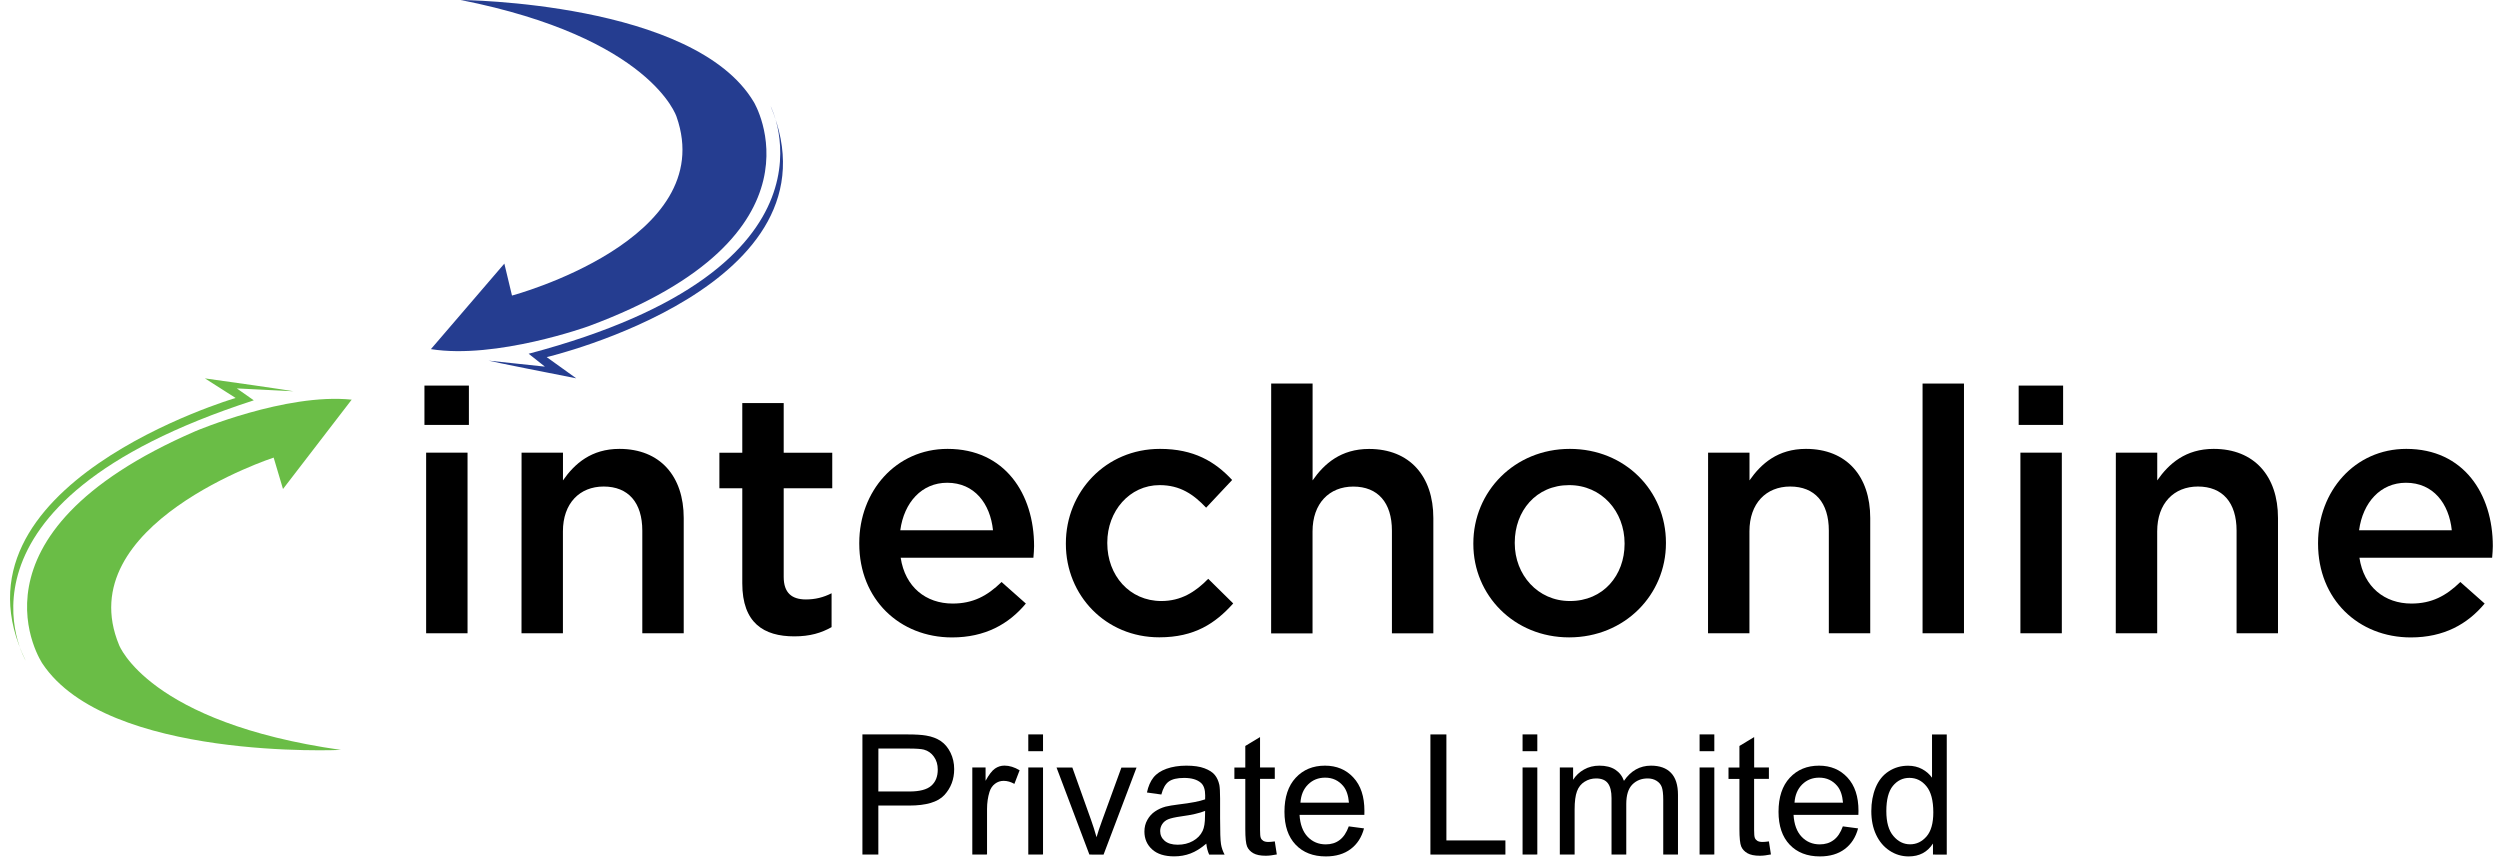 <svg width="244" height="84" viewBox="0 0 244 84" fill="none" xmlns="http://www.w3.org/2000/svg">
<path d="M19.092 42.076C19.092 42.076 27.906 38.342 34.325 39.006L27.62 47.727L26.709 44.662C26.709 44.662 6.736 51.181 11.624 62.96C11.624 62.96 14.501 70.527 33.271 73.191C33.271 73.191 10.481 74.267 4.15 64.778C4.15 64.783 -4.373 52.23 19.092 42.076Z" fill="#6ABD46"/>
<path d="M2.502 64.476C2.502 64.476 -6.52 49.198 24.77 39.072L23.112 37.908L28.631 38.188C28.631 38.188 28.164 38.072 19.998 36.93L22.996 38.841C23.002 38.841 -5.867 47.326 2.502 64.476Z" fill="#6ABD46"/>
<path d="M57.434 31.84C57.434 31.84 48.433 35.091 42.057 34.075L49.224 25.728L49.971 28.847C49.971 28.847 70.262 23.421 66.028 11.384C66.028 11.384 63.562 3.685 44.962 0C44.962 0 67.785 0.165 73.584 9.978C73.584 9.978 81.415 22.965 57.434 31.84Z" fill="#253D90"/>
<path d="M75.21 10.362C75.21 10.362 83.386 26.117 51.596 34.525L53.183 35.783L47.692 35.2C47.692 35.2 48.153 35.338 56.242 36.925L53.359 34.855C53.359 34.855 82.645 27.952 75.21 10.362Z" fill="#253D90"/>
<path d="M41.591 44.179H45.632V61.807H41.591V44.179ZM41.426 37.633H45.764V41.472H41.426V37.633Z" fill="black"/>
<path d="M50.904 44.179H54.946V46.886C56.083 45.25 57.719 43.811 60.454 43.811C64.43 43.811 66.731 46.48 66.731 50.555V61.807H62.689V51.79C62.689 49.05 61.322 47.485 58.916 47.485C56.577 47.485 54.941 49.121 54.941 51.856V61.807H50.899L50.904 44.179Z" fill="black"/>
<path d="M72.447 56.936V47.655H70.212V44.184H72.447V39.341H76.489V44.184H81.228V47.655H76.489V56.304C76.489 57.875 77.291 58.506 78.658 58.506C79.559 58.506 80.361 58.309 81.162 57.902V61.208C80.163 61.774 79.059 62.109 77.522 62.109C74.545 62.109 72.447 60.807 72.447 56.936Z" fill="black"/>
<path d="M96.917 51.757C96.648 49.154 95.116 47.117 92.442 47.117C89.971 47.117 88.235 49.023 87.867 51.757H96.917ZM83.864 53.059V52.993C83.864 47.952 87.439 43.811 92.48 43.811C98.093 43.811 100.926 48.221 100.926 53.295C100.926 53.663 100.893 54.031 100.86 54.432H87.906C88.34 57.304 90.377 58.907 92.98 58.907C94.951 58.907 96.352 58.171 97.752 56.804L100.124 58.907C98.455 60.912 96.149 62.213 92.914 62.213C87.807 62.208 83.864 58.501 83.864 53.059Z" fill="black"/>
<path d="M104.029 53.092V53.026C104.029 48.018 107.9 43.811 113.211 43.811C116.517 43.811 118.587 45.047 120.256 46.848L117.719 49.55C116.484 48.248 115.182 47.348 113.178 47.348C110.24 47.348 108.071 49.885 108.071 52.955V53.02C108.071 56.156 110.24 58.66 113.348 58.66C115.254 58.66 116.654 57.792 117.922 56.491L120.361 58.896C118.625 60.835 116.588 62.202 113.15 62.202C107.906 62.208 104.029 58.1 104.029 53.092Z" fill="black"/>
<path d="M124.067 37.435H128.109V46.886C129.246 45.25 130.882 43.817 133.617 43.817C137.593 43.817 139.894 46.486 139.894 50.56V61.812H135.852V51.796C135.852 49.061 134.485 47.49 132.079 47.49C129.74 47.49 128.104 49.127 128.104 51.867V61.818H124.062L124.067 37.435Z" fill="black"/>
<path d="M158.559 53.092V53.026C158.559 49.923 156.324 47.348 153.15 47.348C149.91 47.348 147.84 49.885 147.84 52.955V53.02C147.84 56.09 150.075 58.66 153.216 58.66C156.489 58.671 158.559 56.134 158.559 53.092ZM143.798 53.092V53.026C143.798 47.985 147.807 43.811 153.216 43.811C158.625 43.811 162.596 47.919 162.596 52.96V53.026C162.596 58.034 158.587 62.208 153.145 62.208C147.774 62.208 143.798 58.1 143.798 53.092Z" fill="black"/>
<path d="M166.709 44.179H170.751V46.886C171.887 45.25 173.524 43.811 176.258 43.811C180.234 43.811 182.535 46.48 182.535 50.555V61.807H178.494V51.79C178.494 49.05 177.126 47.485 174.721 47.485C172.382 47.485 170.745 49.121 170.745 51.856V61.807H166.703L166.709 44.179Z" fill="black"/>
<path d="M187.642 37.435H191.684V61.807H187.642V37.435Z" fill="black"/>
<path d="M197.192 44.179H201.234V61.807H197.192V44.179ZM197.022 37.633H201.36V41.472H197.022V37.633Z" fill="black"/>
<path d="M206.506 44.179H210.547V46.886C211.684 45.25 213.321 43.811 216.055 43.811C220.031 43.811 222.332 46.48 222.332 50.555V61.807H218.29V51.79C218.29 49.05 216.923 47.485 214.518 47.485C212.178 47.485 210.542 49.121 210.542 51.856V61.807H206.5L206.506 44.179Z" fill="black"/>
<path d="M239.295 51.757C239.026 49.154 237.494 47.117 234.82 47.117C232.349 47.117 230.613 49.023 230.245 51.757H239.295ZM226.242 53.059V52.993C226.242 47.952 229.817 43.811 234.853 43.811C240.465 43.811 243.299 48.221 243.299 53.295C243.299 53.663 243.266 54.031 243.233 54.432H230.278C230.712 57.304 232.749 58.907 235.352 58.907C237.324 58.907 238.724 58.171 240.13 56.804L242.502 58.907C240.833 60.912 238.532 62.213 235.292 62.213C230.179 62.208 226.242 58.501 226.242 53.059Z" fill="black"/>
<path d="M84.172 83.405V71.68H88.598C89.378 71.68 89.971 71.719 90.383 71.79C90.959 71.884 91.442 72.07 91.832 72.334C92.222 72.603 92.535 72.982 92.771 73.465C93.007 73.948 93.128 74.481 93.128 75.063C93.128 76.057 92.81 76.897 92.178 77.589C91.547 78.281 90.399 78.622 88.735 78.622H85.726V83.405H84.172ZM85.726 77.249H88.757C89.762 77.249 90.47 77.062 90.893 76.689C91.316 76.315 91.525 75.794 91.525 75.113C91.525 74.624 91.404 74.207 91.151 73.855C90.904 73.504 90.575 73.273 90.174 73.163C89.91 73.097 89.427 73.059 88.73 73.059H85.731L85.726 77.249Z" fill="black"/>
<path d="M94.897 83.405V74.904H96.192V76.205C96.522 75.601 96.83 75.206 97.11 75.014C97.39 74.822 97.697 74.723 98.032 74.723C98.515 74.723 99.01 74.876 99.515 75.178L99.004 76.507C98.653 76.31 98.307 76.211 97.955 76.211C97.642 76.211 97.362 76.304 97.11 76.496C96.862 76.683 96.681 76.947 96.577 77.282C96.418 77.793 96.335 78.353 96.335 78.962V83.399L94.897 83.405Z" fill="black"/>
<path d="M100.361 73.317V71.68H101.799V73.317H100.361ZM100.361 83.405V74.904H101.799V83.399L100.361 83.405Z" fill="black"/>
<path d="M106.324 83.405L103.117 74.909H104.66L106.478 80C106.676 80.549 106.857 81.12 107.022 81.713C107.148 81.269 107.329 80.73 107.56 80.099L109.449 74.915H110.926L107.708 83.41L106.324 83.405Z" fill="black"/>
<path d="M117.736 82.339C117.203 82.795 116.687 83.114 116.193 83.3C115.698 83.487 115.171 83.581 114.6 83.581C113.666 83.581 112.947 83.355 112.447 82.9C111.948 82.449 111.695 81.867 111.695 81.159C111.695 80.741 111.788 80.362 111.981 80.022C112.173 79.676 112.42 79.407 112.727 79.198C113.035 78.99 113.381 78.83 113.765 78.726C114.051 78.655 114.479 78.583 115.05 78.512C116.215 78.375 117.071 78.21 117.62 78.018C117.626 77.82 117.626 77.694 117.626 77.644C117.626 77.062 117.489 76.65 117.214 76.409C116.846 76.085 116.297 75.925 115.572 75.925C114.891 75.925 114.391 76.046 114.067 76.282C113.743 76.518 113.507 76.941 113.348 77.545L111.942 77.348C112.068 76.744 112.283 76.255 112.574 75.887C112.87 75.513 113.293 75.233 113.853 75.03C114.408 74.833 115.056 74.728 115.786 74.728C116.511 74.728 117.104 74.811 117.56 74.986C118.01 75.157 118.351 75.371 118.559 75.629C118.774 75.887 118.922 76.216 119.01 76.612C119.054 76.859 119.081 77.298 119.081 77.935V79.846C119.081 81.181 119.109 82.026 119.169 82.383C119.224 82.74 119.345 83.081 119.52 83.41H118.016C117.873 83.097 117.78 82.746 117.736 82.339ZM117.62 79.143C117.099 79.358 116.308 79.539 115.264 79.681C114.671 79.764 114.249 79.863 114.001 79.967C113.754 80.072 113.568 80.231 113.436 80.428C113.304 80.632 113.233 80.857 113.233 81.109C113.233 81.488 113.375 81.807 113.666 82.059C113.958 82.312 114.386 82.444 114.946 82.444C115.501 82.444 115.995 82.323 116.429 82.081C116.863 81.84 117.181 81.51 117.379 81.093C117.532 80.769 117.609 80.291 117.609 79.66L117.62 79.143Z" fill="black"/>
<path d="M124.419 82.12L124.617 83.394C124.21 83.476 123.848 83.52 123.535 83.52C123.013 83.52 122.612 83.438 122.321 83.273C122.036 83.108 121.832 82.889 121.717 82.62C121.602 82.35 121.541 81.779 121.541 80.917V76.024H120.476V74.909H121.541V72.806L122.98 71.939V74.904H124.419V76.019H122.98V80.994C122.98 81.406 123.002 81.669 123.057 81.79C123.106 81.906 123.189 81.999 123.304 82.07C123.419 82.136 123.584 82.175 123.793 82.175C123.952 82.175 124.161 82.158 124.419 82.12Z" fill="black"/>
<path d="M131.64 80.653L133.128 80.851C132.898 81.719 132.464 82.389 131.827 82.867C131.195 83.344 130.388 83.586 129.4 83.586C128.159 83.586 127.176 83.202 126.451 82.438C125.726 81.675 125.363 80.604 125.363 79.226C125.363 77.803 125.731 76.694 126.462 75.909C127.198 75.118 128.148 74.728 129.317 74.728C130.448 74.728 131.377 75.113 132.09 75.887C132.81 76.661 133.167 77.743 133.167 79.143C133.167 79.226 133.167 79.358 133.161 79.528H126.835C126.89 80.456 127.154 81.175 127.626 81.669C128.098 82.164 128.691 82.411 129.394 82.411C129.921 82.411 130.372 82.273 130.74 81.993C131.124 81.708 131.42 81.263 131.64 80.653ZM126.923 78.342H131.657C131.596 77.628 131.409 77.09 131.113 76.733C130.657 76.178 130.064 75.898 129.334 75.898C128.675 75.898 128.12 76.118 127.67 76.562C127.219 77.007 126.972 77.6 126.923 78.342Z" fill="black"/>
<path d="M139.608 83.405V71.68H141.168V82.026H146.928V83.405H139.608Z" fill="black"/>
<path d="M148.603 73.317V71.68H150.042V73.317H148.603ZM148.603 83.405V74.904H150.042V83.399L148.603 83.405Z" fill="black"/>
<path d="M152.239 83.405V74.904H153.535V76.107C153.798 75.689 154.155 75.354 154.595 75.107C155.039 74.855 155.539 74.728 156.105 74.728C156.731 74.728 157.247 74.86 157.648 75.118C158.049 75.382 158.334 75.744 158.499 76.211C159.174 75.222 160.053 74.728 161.135 74.728C161.981 74.728 162.634 74.959 163.084 75.426C163.54 75.892 163.771 76.612 163.771 77.578V83.405H162.332V78.056C162.332 77.485 162.283 77.068 162.189 76.815C162.096 76.562 161.926 76.359 161.679 76.206C161.431 76.052 161.146 75.975 160.811 75.975C160.212 75.975 159.713 76.172 159.317 76.568C158.922 76.969 158.724 77.6 158.724 78.473V83.405H157.285V77.891C157.285 77.254 157.17 76.771 156.934 76.453C156.698 76.134 156.313 75.975 155.781 75.975C155.374 75.975 155.001 76.079 154.66 76.293C154.314 76.507 154.067 76.815 153.914 77.227C153.76 77.639 153.683 78.226 153.683 79.001V83.405L152.239 83.405Z" fill="black"/>
<path d="M165.88 73.317V71.68H167.318V73.317H165.88ZM165.88 83.405V74.904H167.318V83.399L165.88 83.405Z" fill="black"/>
<path d="M172.645 82.12L172.843 83.394C172.436 83.476 172.074 83.52 171.761 83.52C171.239 83.52 170.838 83.438 170.547 83.273C170.262 83.108 170.059 82.889 169.943 82.62C169.828 82.35 169.768 81.779 169.768 80.917V76.024H168.702V74.909H169.768V72.806L171.206 71.939V74.904H172.645V76.019H171.201V80.994C171.201 81.406 171.223 81.669 171.278 81.79C171.327 81.906 171.41 81.999 171.525 82.07C171.64 82.136 171.805 82.175 172.014 82.175C172.173 82.175 172.382 82.158 172.645 82.12Z" fill="black"/>
<path d="M179.861 80.653L181.349 80.851C181.118 81.719 180.685 82.389 180.048 82.867C179.416 83.344 178.609 83.586 177.62 83.586C176.379 83.586 175.396 83.202 174.671 82.438C173.947 81.675 173.584 80.604 173.584 79.226C173.584 77.803 173.952 76.694 174.682 75.909C175.418 75.118 176.368 74.728 177.538 74.728C178.669 74.728 179.597 75.113 180.311 75.887C181.031 76.661 181.388 77.743 181.388 79.143C181.388 79.226 181.388 79.358 181.377 79.528H175.05C175.105 80.456 175.369 81.175 175.841 81.669C176.313 82.164 176.906 82.411 177.609 82.411C178.137 82.411 178.587 82.273 178.955 81.993C179.35 81.708 179.641 81.263 179.861 80.653ZM175.144 78.342H179.877C179.817 77.628 179.63 77.09 179.334 76.733C178.878 76.178 178.285 75.898 177.554 75.898C176.896 75.898 176.341 76.118 175.891 76.562C175.446 77.007 175.193 77.6 175.144 78.342Z" fill="black"/>
<path d="M188.658 83.405V82.329C188.12 83.169 187.329 83.586 186.286 83.586C185.611 83.586 184.984 83.399 184.424 83.026C183.859 82.653 183.419 82.136 183.106 81.466C182.793 80.796 182.64 80.033 182.64 79.165C182.64 78.32 182.782 77.551 183.062 76.864C183.348 76.178 183.771 75.645 184.336 75.283C184.897 74.915 185.534 74.734 186.226 74.734C186.736 74.734 187.192 74.844 187.593 75.058C187.994 75.272 188.318 75.557 188.565 75.903V71.686H190.004V83.41L188.658 83.405ZM184.106 79.165C184.106 80.253 184.336 81.06 184.798 81.598C185.254 82.136 185.797 82.405 186.423 82.405C187.055 82.405 187.587 82.147 188.032 81.636C188.472 81.126 188.691 80.341 188.691 79.286C188.691 78.127 188.466 77.276 188.016 76.733C187.571 76.189 187.016 75.92 186.357 75.92C185.715 75.92 185.182 76.178 184.748 76.7C184.32 77.221 184.106 78.045 184.106 79.165Z" fill="black"/>
</svg>
